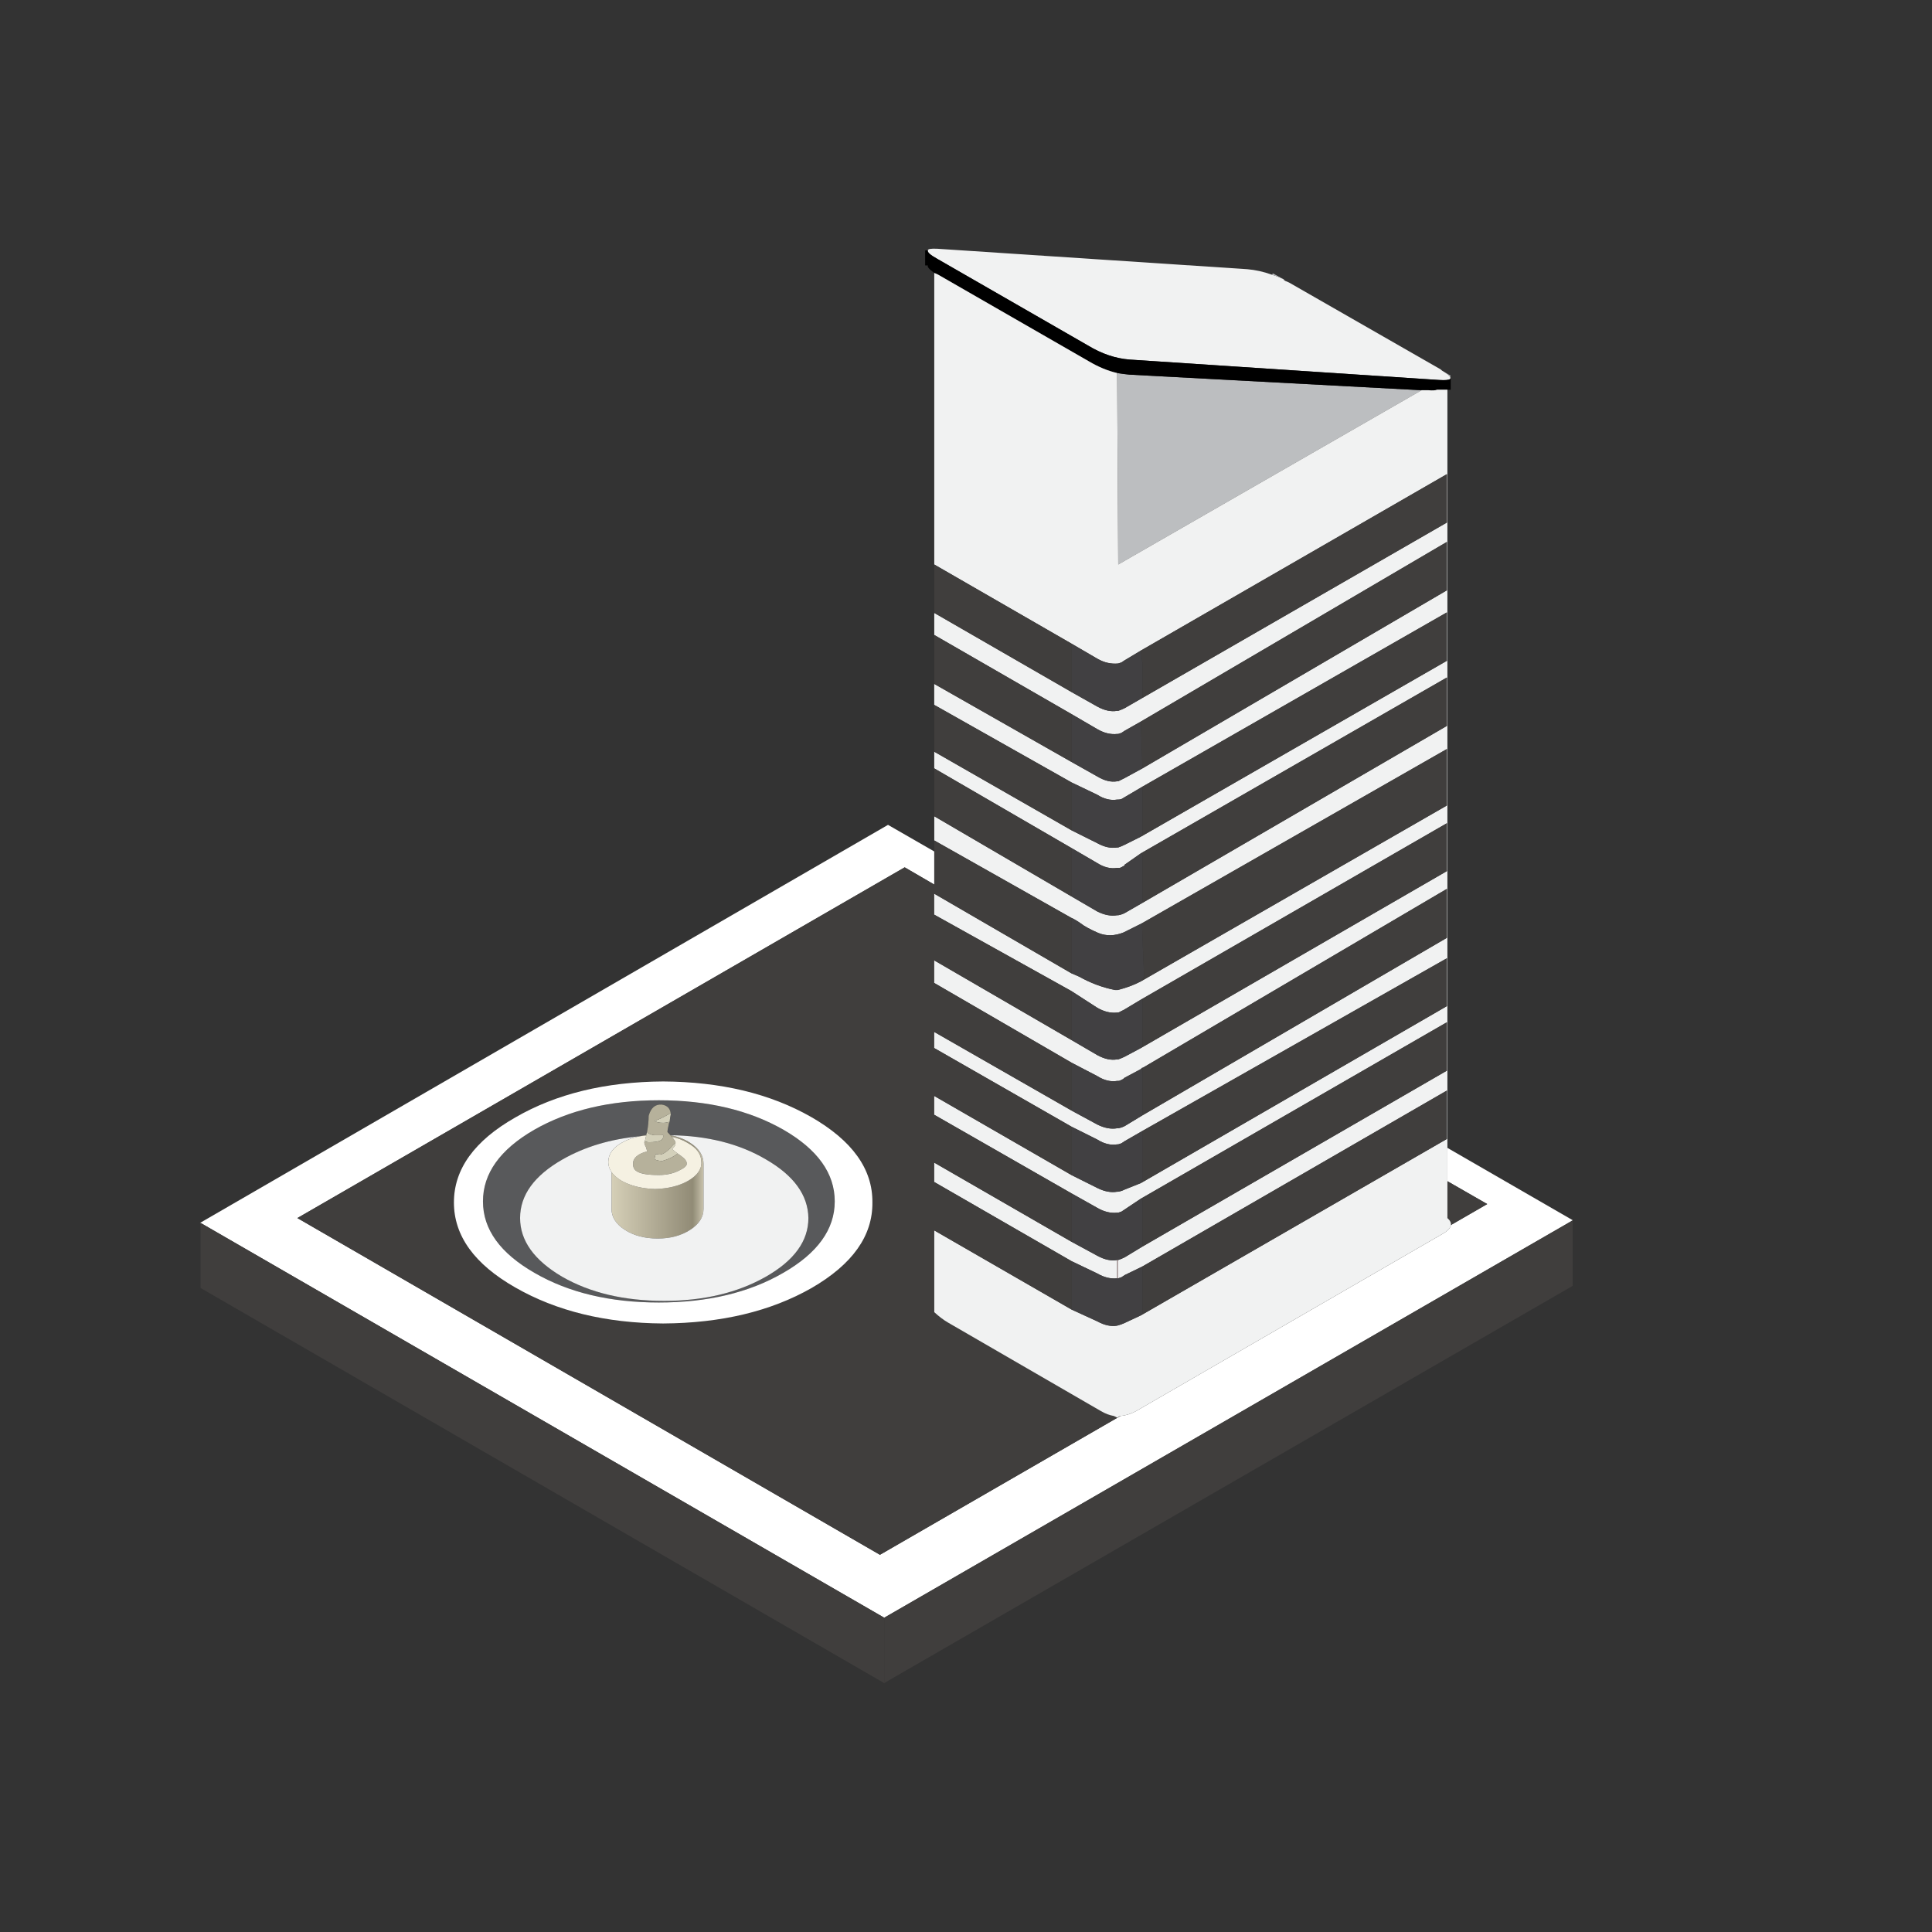 <?xml version="1.0" encoding="iso-8859-1"?>
<!-- Generator: Adobe Illustrator 18.0.0, SVG Export Plug-In . SVG Version: 6.00 Build 0)  -->
<!DOCTYPE svg PUBLIC "-//W3C//DTD SVG 1.1//EN" "http://www.w3.org/Graphics/SVG/1.1/DTD/svg11.dtd">
<svg version="1.1" id="Layer_1" xmlns="http://www.w3.org/2000/svg" xmlns:xlink="http://www.w3.org/1999/xlink" x="0px" y="0px"
	 viewBox="0 0 112 112" style="enable-background:new 0 0 112 112;" xml:space="preserve">
<rect x="0" y="0" width="112" height="112" fill="#333333" stroke="none"/>
<g id="hotel">
	<g>
		<g style="display:none;">
			<path style="display:inline;fill:#403E3D;" d="M99.282,84.513l-6.002,1.062v-2.89l-3.174,0.535v2.917l-6.778,1.201V47.017
				l15.953-0.308V84.513z M86.575,49.348l-1.788,0.067v2.328l1.788-0.075V49.348z M86.575,54.437l-1.788,0.101v2.355l1.788-0.112
				V54.437z M86.575,59.527l-1.788,0.136v2.379l1.788-0.15V59.527z M86.575,64.618l-1.788,0.166v2.408l1.788-0.19V64.618z
				 M86.575,69.708l-1.788,0.2v2.432l1.788-0.225V69.708z M86.575,74.797l-1.788,0.238v2.456l1.788-0.265V74.797z M86.575,79.886
				l-1.788,0.273v2.483l1.788-0.303V79.886z M88.978,49.259l-0.824,0.03l-0.762,0.03v2.314l1.586-0.067
				C88.978,51.566,88.978,49.259,88.978,49.259z M88.978,54.304l-1.586,0.089v2.336l1.586-0.101V54.304z M88.978,59.348l-1.586,0.12
				v2.355l1.586-0.134V59.348z M88.978,64.391l-1.586,0.15v2.376l1.586-0.166V64.391z M88.978,69.435l-1.586,0.182v2.398l1.586-0.2
				V69.435z M88.978,74.481l-1.586,0.209v2.419l1.586-0.236V74.481z M88.978,79.525l-1.586,0.241v2.438l0.238-0.04l1.349-0.227
				L88.978,79.525L88.978,79.525z M91.424,49.168l-0.795,0.03l-0.835,0.032v2.301l1.63-0.069V49.168z M91.424,54.167l-1.63,0.091
				v2.317l1.63-0.104V54.167z M91.424,59.165l-1.63,0.121v2.333l1.63-0.136V59.165z M91.424,64.164l-1.63,0.152v2.35l1.63-0.174
				V64.164z M91.424,69.159l-1.63,0.185v2.366l1.63-0.206V69.159z M91.424,74.158l-1.63,0.216v2.379l1.63-0.238V74.158z
				 M91.424,79.153l-1.63,0.249V81.8l0.637-0.107l0.993-0.168C91.424,81.524,91.424,79.153,91.424,79.153z M93.73,49.085
				l-0.99,0.035l-0.5,0.019v2.288l1.49-0.064V49.085z M93.73,54.038l-1.49,0.083v2.299l1.49-0.094V54.038z M93.73,58.991
				l-1.49,0.112v2.309l1.49-0.126V58.991z M93.73,63.944l-1.49,0.139v2.323l1.49-0.155V63.944z M93.73,68.9l-1.49,0.169v2.333
				l1.49-0.19V68.9z M93.73,73.853l-1.49,0.198v2.344l1.49-0.222V73.853z M93.73,78.805l-1.49,0.227v2.355l1.49-0.252V78.805z
				 M95.964,49l-0.872,0.035l-0.549,0.019v2.274l1.421-0.059V49z M95.964,53.913l-1.421,0.08v2.282l1.421-0.091V53.913z
				 M95.964,58.823l-1.421,0.107v2.29l1.421-0.12V58.823z M95.964,63.736l-1.421,0.131v2.298l1.421-0.152V63.736z M95.964,68.646
				l-1.421,0.161v2.304l1.421-0.179V68.646z M95.964,73.555l-1.421,0.188v2.312l1.421-0.209V73.555z M95.964,78.468l-1.421,0.214V81
				l1.421-0.238V78.468z M98.097,48.922l-1.319,0.051v2.261l1.319-0.056V48.922z M98.097,53.795l-1.319,0.073v2.263l1.319-0.08
				V53.795z M98.097,58.662l-1.319,0.099v2.269l1.319-0.11V58.662z M98.097,63.532l-1.319,0.126v2.272l1.319-0.139V63.532z
				 M98.097,68.405l-1.319,0.15v2.272l1.319-0.166V68.405z M98.097,73.275l-1.319,0.174v2.277l1.319-0.195V73.275z M98.097,78.145
				l-1.319,0.2v2.277l1.319-0.222V78.145z"/>
			<polygon style="display:inline;fill:#403E3D;" points="60.007,30.698 74.909,31.321 74.909,32.894 60.007,32.338 			"/>
			<polygon style="display:inline;fill:#403E3D;" points="49.441,30.583 58.511,28.501 58.511,29.314 49.441,31.265 			"/>
			<polygon style="display:inline;fill:#403E3D;" points="47.945,32.905 58.511,30.845 58.511,32.432 47.945,34.305 			"/>
			<polygon style="display:inline;fill:#403E3D;" points="60.007,28.333 72.474,28.961 72.474,29.724 60.007,29.202 			"/>
			<polygon style="display:inline;fill:#403E3D;" points="76.784,35.854 61.945,35.322 61.945,38.158 60.007,38.128 60.007,33.834 
				78.312,34.519 78.312,38.412 76.784,38.388 			"/>
			<path style="display:inline;fill:#403E3D;" d="M81.833,39.962V89.5l-6.106,1.081v-3.307l-1.886,0.33v2.976l-0.49,0.085v-2.976
				l-2.093,0.364v2.973l-0.487,0.085v-2.975l-2.028,0.351v3.332l-8.739,1.549l0.003-53.745L81.833,39.962z M62.017,87.793
				l18.308-2.847v-2.488l-18.308,2.775V87.793z M62.017,83.022l18.308-2.539v-2.51L62.017,80.44V83.022z M62.017,78.227
				l18.308-2.229v-2.499l-18.308,2.157V78.227z M62.017,73.446l18.308-1.924v-2.497l-18.308,1.851V73.446z M62.017,68.664
				l18.308-1.616v-2.499l-18.308,1.544V68.664z M62.017,63.88l18.308-1.306v-2.499l-18.308,1.233V63.88z M62.017,59.098L80.325,58.1
				v-2.499l-18.308,0.926V59.098z M62.017,54.317l18.308-0.69v-2.499l-18.308,0.618V54.317z M62.017,49.535l18.308-0.385v-2.497
				l-18.308,0.308V49.535z M62.017,44.751l18.308-0.075v-2.382l-18.308,0.003V44.751z"/>
			<path style="display:inline;fill:#403E3D;" d="M60.673,18.365c0.415,0,0.75,0.335,0.75,0.746v8.076l-1.496-0.078v-7.998
				C59.927,18.699,60.262,18.365,60.673,18.365z"/>
			<path style="display:inline;fill:#403E3D;" d="M34.836,54.657v40.396l-8.846-6.682V53.88L34.836,54.657z M32.155,88.5
				l1.664,1.089v-2.582l-1.664-1.022V88.5z M32.155,84.296l1.664,0.974v-2.579l-1.664-0.907V84.296z M32.155,80.095l1.664,0.856
				v-2.582l-1.664-0.787V80.095z M32.155,75.894l1.664,0.739v-2.579l-1.664-0.672V75.894z M32.155,71.691l1.664,0.626v-2.585
				l-1.664-0.554V71.691z M32.155,67.487l1.664,0.511v-2.582l-1.664-0.441V67.487z M32.155,63.286l1.664,0.393v-2.582l-1.664-0.324
				V63.286z M32.155,59.085l1.664,0.276v-2.582l-1.664-0.206V59.085z M30.204,87.218l1.453,0.953v-2.491l-1.453-0.891V87.218z
				 M30.204,83.153l1.453,0.851v-2.491l-1.453-0.792V83.153z M30.204,79.086l1.453,0.752v-2.491l-1.453-0.69V79.086z M30.204,75.022
				l1.453,0.647v-2.491l-1.453-0.586V75.022z M30.204,70.957l1.453,0.546v-2.491l-1.453-0.487V70.957z M30.204,66.893l1.453,0.444
				v-2.491l-1.453-0.385V66.893z M30.204,62.828l1.453,0.342v-2.494l-1.453-0.281V62.828z M30.204,58.761l1.453,0.241v-2.491
				l-1.453-0.179V58.761z M28.366,86.011l1.34,0.88v-2.411l-1.34-0.824V86.011z M28.366,82.075l1.34,0.787v-2.411l-1.34-0.73V82.075
				z M28.366,78.139l1.34,0.69v-2.408l-1.34-0.637V78.139z M28.366,74.2l1.34,0.599v-2.411l-1.34-0.543V74.2z M28.366,70.264
				l1.34,0.505v-2.411l-1.34-0.447V70.264z M28.366,66.328l1.34,0.412v-2.411l-1.34-0.356V66.328z M28.366,62.392l1.34,0.316V60.3
				l-1.34-0.259V62.392z M28.366,58.456l1.34,0.222V56.27l-1.34-0.169V58.456z M26.787,84.973l1.081,0.712v-2.336l-1.081-0.661
				V84.973z M26.787,81.149l1.081,0.634V79.45l-1.081-0.589V81.149z M26.787,77.323l1.081,0.559v-2.333l-1.081-0.514V77.323z
				 M26.787,73.499l1.081,0.479v-2.333l-1.081-0.436V73.499z M26.787,69.67l1.081,0.41v-2.336l-1.081-0.361V69.67z M26.787,65.846
				l1.081,0.329v-2.331l-1.081-0.286V65.846z M26.787,62.02l1.081,0.257v-2.336l-1.081-0.209V62.02z M26.787,58.197l1.081,0.177
				V56.04l-1.081-0.134V58.197z"/>
			<path style="display:inline;fill:#403E3D;" d="M54.674,92.415l-7.251,1.285v-3.144l-2.847,0.509v3.139l-8.244,1.461V54.686
				l18.342-0.822V92.415z M41.205,56.672L37.64,56.88v2.671l3.564-0.214V56.672z M41.205,61.028l-3.564,0.259v2.671l3.564-0.268
				V61.028z M41.205,65.384l-3.564,0.31v2.673l3.564-0.321V65.384z M41.205,69.737l-3.564,0.367v2.673l3.564-0.374V69.737z
				 M41.205,74.094l-3.564,0.42v2.671l3.564-0.428V74.094z M41.205,78.447L37.64,78.92v2.673l3.564-0.482V78.447z M41.205,82.803
				l-3.564,0.527v2.671l3.564-0.532V82.803z M41.205,87.159l-3.564,0.578v2.673l3.564-0.589V87.159z M45.582,56.42l-3.567,0.206
				v2.662l3.567-0.214V56.42z M45.582,60.709l-3.567,0.259v2.662l3.567-0.268V60.709z M45.582,64.999l-3.567,0.313v2.662
				l3.567-0.321V64.999z M45.582,69.29l-3.567,0.364v2.662l3.567-0.374V69.29z M45.582,73.58l-3.567,0.417v2.662l3.567-0.428V73.58z
				 M45.582,77.869l-3.567,0.471v2.662l3.567-0.482V77.869z M45.582,82.158l-3.567,0.527v2.66l3.567-0.535V82.158z M45.582,86.448
				l-3.567,0.581v2.66l3.567-0.586V86.448z M49.641,56.187l-3.251,0.188v2.651l3.251-0.198V56.187z M49.641,60.415l-3.251,0.236
				v2.651l3.251-0.243V60.415z M49.641,64.643l-3.251,0.286v2.651l3.251-0.294V64.643z M49.641,68.873l-3.251,0.335v2.652
				l3.251-0.342V68.873z M49.641,73.103l-3.251,0.38v2.652l3.251-0.391V73.103z M49.641,77.331l-3.251,0.431v2.651l3.251-0.439
				V77.331z M49.641,81.562l-3.251,0.479v2.649l3.251-0.484V81.562z M49.641,85.789l-3.251,0.527v2.652l3.251-0.535V85.789z
				 M53.516,55.963l-3.066,0.177v2.641l3.066-0.182V55.963z M53.516,60.134l-3.066,0.222v2.641l3.066-0.23V60.134z M53.516,64.305
				l-3.066,0.267v2.641l3.066-0.276V64.305z M53.516,68.477l-3.066,0.313v2.641l3.066-0.321V68.477z M53.516,72.648l-3.066,0.358
				v2.641l3.066-0.367V72.648z M53.516,76.818l-3.066,0.407v2.641l3.066-0.412V76.818z M53.516,80.989l-3.066,0.452v2.641
				l3.066-0.461V80.989z M53.516,85.16l-3.066,0.498v2.641l3.066-0.505V85.16z"/>
			<path style="display:inline;fill:#403E3D;" d="M43.969,41.235l14.543-1.539V93.04l-2.341-1.185V51.823L43.97,51.579
				L43.969,41.235L43.969,41.235z M45.304,49.637l10.866-0.024v-2.398l-10.866,0.3C45.304,47.515,45.304,49.637,45.304,49.637z
				 M45.304,45.541l10.866-0.535v-2.478l-10.866,0.808C45.304,43.336,45.304,45.541,45.304,45.541z"/>
			<polygon style="display:inline;fill:#403E3D;" points="58.511,38.193 56.569,38.399 56.569,35.624 47.102,37.151 47.102,39.399 
				45.823,39.533 45.823,36.199 58.511,33.951 58.511,38.104 58.511,38.104 			"/>
		</g>
		<g>
			<polygon style="display:none;fill:#D4D8DB;" points="51.822,97.242 91.174,74.541 91.174,70.768 89.973,71.438 91.174,70.737 
				83.908,66.543 83.908,64.641 100.404,74.167 60.49,97.242 			"/>
			<path style="fill:#FFFFFF;" d="M51.26,93.781L11.627,70.893v0.015l-0.031-0.015l39.883-23.075l2.682,1.543v1.918l-1.715-0.998
				L17.24,70.612l33.771,19.52l13.938-8.045c0.301-0.026,0.602-0.119,0.904-0.281l17.743-10.259c0.318-0.177,0.489-0.353,0.514-0.53
				l2.105-1.216l-2.308-1.325v-1.933l7.266,4.194l-1.201,0.701L51.26,93.781z"/>
			<path style="fill:#403E3D;" d="M51.26,93.781l38.712-22.342l1.201-0.671v3.773L51.821,97.242L51.26,97.57
				C51.26,97.57,51.26,93.781,51.26,93.781z M51.229,97.554l0.016,0.015l-0.016,0.015V97.554z"/>
			<polygon style="fill:#403E3D;" points="51.245,97.569 51.229,97.554 11.627,74.666 11.627,70.908 11.627,70.893 51.26,93.781 
				51.26,97.569 51.26,97.585 			"/>
			<path style="fill:#403E3D;" d="M54.16,67.4v1.123v2.806v4.74c0.27,0.249,0.531,0.447,0.78,0.593l8.887,5.145
				c0.25,0.145,0.499,0.239,0.748,0.281l0.187,0.094l0.156-0.094h0.031l-13.938,8.045L17.24,70.612l35.205-20.331l1.715,0.998v0.53
				v1.216v2.651v1.31v2.838v0.935v2.775v1.091V67.4z M83.908,68.476l2.308,1.325l-2.105,1.216c0.017-0.136-0.05-0.27-0.203-0.405
				V68.476z M47.019,64.75c-2.369-1.351-5.228-2.037-8.575-2.058c-3.346,0.021-6.205,0.717-8.575,2.089
				c-2.369,1.351-3.555,2.994-3.555,4.926c0,1.933,1.184,3.576,3.555,4.927c2.391,1.372,5.25,2.068,8.575,2.089
				c3.368-0.021,6.237-0.707,8.607-2.058c2.369-1.372,3.544-3.025,3.523-4.958C50.595,67.775,49.411,66.122,47.019,64.75z"/>
			<path style="fill:#58595B;" d="M38.881,64.532c-0.041-0.291-0.218-0.457-0.53-0.499c-0.374-0.021-0.624,0.197-0.748,0.655
				c0,0.291-0.031,0.603-0.094,0.935c-0.014,0.056-0.03,0.113-0.046,0.171c-0.127,0.02-0.252,0.046-0.374,0.078
				c-1.69,0.157-3.181,0.604-4.474,1.34c-1.642,0.935-2.463,2.069-2.463,3.399c0,1.31,0.811,2.443,2.432,3.399
				c1.621,0.935,3.596,1.403,5.925,1.403c2.287,0,4.251-0.468,5.894-1.403c1.642-0.935,2.463-2.069,2.463-3.399
				c-0.021-1.33-0.841-2.463-2.463-3.399c-1.536-0.906-3.381-1.373-5.535-1.403c-0.051-0.057-0.108-0.119-0.171-0.187
				c0-0.083,0.031-0.259,0.094-0.53c0.021-0.021,0.031-0.041,0.031-0.062c0.021-0.207,0.041-0.343,0.062-0.405v-0.092H38.881z
				 M45.398,73.793c-1.975,1.143-4.376,1.715-7.203,1.715c-2.827,0-5.228-0.572-7.203-1.715c-1.996-1.143-2.994-2.526-2.994-4.147
				c0-1.622,0.988-3.004,2.962-4.147c1.996-1.143,4.407-1.715,7.235-1.715s5.238,0.572,7.234,1.715
				c1.975,1.143,2.962,2.526,2.962,4.147C48.391,71.267,47.394,72.649,45.398,73.793z"/>
			<path style="fill:#D3D0BA;" d="M38.819,65.031c-0.146,0.042-0.27,0.062-0.374,0.062c-0.249,0-0.416-0.041-0.499-0.125
				c0.146-0.021,0.457-0.166,0.935-0.437v0.094C38.86,64.688,38.84,64.823,38.819,65.031z M37.385,66.153
				c0.025-0.114,0.051-0.223,0.078-0.328v-0.031c0.017-0.058,0.032-0.116,0.046-0.172c0.021,0.021,0.042,0.042,0.063,0.062
				c0.048,0.032,0.1,0.058,0.156,0.078c0.068,0.023,0.141,0.039,0.218,0.047c0.129-0.003,0.254-0.003,0.374,0
				c0.022,0.003,0.042,0.003,0.062,0l0.031-0.031c0.014-0.014,0.024,0.001,0.031,0.047c0,0.018,0,0.044,0,0.078
				c0,0.207-0.27,0.312-0.811,0.312C37.53,66.216,37.446,66.194,37.385,66.153z M39.161,66.247c0,0.083-0.021,0.156-0.062,0.218
				c-0.063,0.062-0.104,0.114-0.125,0.156c0.062,0.062,0.166,0.146,0.312,0.249c-0.229,0.187-0.531,0.333-0.904,0.437
				c-0.291-0.021-0.437-0.073-0.437-0.156l0.063-0.25l0.218,0.031c0.187,0,0.405-0.136,0.655-0.405
				C38.964,66.423,39.057,66.33,39.161,66.247z"/>
			<path style="fill:#B6B19B;" d="M38.881,64.532c-0.478,0.27-0.79,0.416-0.935,0.437c0.083,0.083,0.25,0.125,0.499,0.125
				c0.104,0,0.229-0.021,0.374-0.062c0,0.021-0.01,0.042-0.031,0.062c-0.063,0.27-0.094,0.447-0.094,0.53
				c0.064,0.068,0.121,0.13,0.171,0.187c0.027,0.03,0.053,0.062,0.078,0.094c0.146,0.165,0.218,0.269,0.218,0.312v0.031
				c-0.104,0.083-0.197,0.177-0.281,0.281c-0.249,0.27-0.468,0.405-0.655,0.405L38.008,66.9l-0.063,0.25
				c0,0.083,0.146,0.135,0.437,0.156c0.374-0.104,0.676-0.25,0.904-0.437c0.062,0.042,0.136,0.094,0.218,0.156
				c0.208,0.146,0.312,0.291,0.312,0.437c0,0.125-0.156,0.259-0.468,0.405c-0.333,0.166-0.717,0.249-1.154,0.249
				c-0.644,0-1.071-0.073-1.278-0.218c-0.146-0.083-0.218-0.229-0.218-0.436c0-0.333,0.27-0.572,0.811-0.717
				c0-0.041-0.021-0.125-0.062-0.249c-0.062-0.104-0.094-0.197-0.094-0.281c0-0.021,0.01-0.042,0.031-0.062
				c0.062,0.041,0.146,0.062,0.249,0.062c0.541,0,0.811-0.104,0.811-0.312c0-0.034,0-0.06,0-0.078
				c-0.006-0.046-0.017-0.061-0.031-0.047l-0.031,0.031c-0.019,0.003-0.04,0.003-0.062,0c-0.121-0.003-0.245-0.003-0.374,0
				c-0.077-0.008-0.15-0.024-0.218-0.047c-0.055-0.02-0.108-0.046-0.156-0.078c-0.021-0.021-0.041-0.042-0.063-0.062
				c0.063-0.333,0.094-0.644,0.094-0.935c0.125-0.457,0.374-0.676,0.748-0.655C38.663,64.074,38.84,64.241,38.881,64.532z"/>
			
				<linearGradient id="SVGID_1_" gradientUnits="userSpaceOnUse" x1="37.164" y1="-23.939" x2="45.467" y2="-23.939" gradientTransform="matrix(0.642 0 0 -0.642 11.596 53.42)">
				<stop  offset="0" style="stop-color:#D5CFB7"/>
				<stop  offset="0.882" style="stop-color:#918B76"/>
				<stop  offset="1" style="stop-color:#C8C3AC"/>
			</linearGradient>
			<path style="fill:url(#SVGID_1_);" d="M37.462,65.826c-0.13,0.009-0.255,0.024-0.374,0.047c0.123-0.032,0.248-0.058,0.374-0.078
				V65.826z M35.451,67.946c0.13,0.184,0.328,0.355,0.593,0.514c0.54,0.291,1.185,0.447,1.933,0.468
				c0.748-0.021,1.382-0.177,1.903-0.468c0.54-0.312,0.8-0.676,0.78-1.091c0-0.457-0.27-0.831-0.811-1.123
				c-0.271-0.163-0.572-0.277-0.904-0.343c-0.025-0.032-0.051-0.064-0.078-0.094c0.424,0.077,0.804,0.222,1.138,0.437
				c0.52,0.333,0.78,0.738,0.78,1.217v2.619c0,0.478-0.259,0.884-0.78,1.217c-0.52,0.333-1.143,0.499-1.871,0.499
				c-0.748,0-1.382-0.166-1.902-0.499c-0.52-0.333-0.78-0.738-0.78-1.217L35.451,67.946L35.451,67.946z"/>
			<path style="fill:#F5F1E2;" d="M38.944,65.904c0.331,0.066,0.633,0.18,0.904,0.343c0.541,0.291,0.811,0.665,0.811,1.123
				c0.021,0.416-0.24,0.78-0.78,1.091c-0.52,0.291-1.154,0.447-1.903,0.468c-0.748-0.021-1.393-0.177-1.933-0.468
				c-0.265-0.159-0.463-0.33-0.593-0.514c-0.125-0.181-0.187-0.373-0.187-0.577c0-0.457,0.26-0.831,0.78-1.123
				c0.316-0.182,0.664-0.307,1.044-0.374c0.119-0.022,0.244-0.038,0.374-0.047c-0.027,0.105-0.053,0.213-0.078,0.328
				c-0.021,0.021-0.031,0.041-0.031,0.062c0,0.083,0.031,0.177,0.094,0.281c0.041,0.125,0.062,0.208,0.062,0.249
				c-0.54,0.146-0.811,0.385-0.811,0.717c0,0.207,0.073,0.353,0.218,0.436c0.207,0.146,0.634,0.218,1.278,0.218
				c0.437,0,0.821-0.083,1.154-0.249c0.312-0.146,0.468-0.281,0.468-0.405c0-0.146-0.103-0.291-0.312-0.437
				c-0.083-0.062-0.156-0.114-0.218-0.156c-0.146-0.104-0.25-0.187-0.312-0.249c0.021-0.042,0.062-0.094,0.125-0.156
				c0.041-0.062,0.062-0.136,0.062-0.218v-0.031C39.161,66.173,39.089,66.069,38.944,65.904z"/>
			<path style="fill:#F1F2F2;" d="M35.451,67.946v2.136c0,0.478,0.26,0.884,0.78,1.217c0.52,0.333,1.154,0.499,1.902,0.499
				c0.728,0,1.351-0.166,1.871-0.499c0.52-0.333,0.78-0.738,0.78-1.217v-2.619c0-0.479-0.259-0.884-0.78-1.217
				c-0.335-0.215-0.714-0.36-1.138-0.437c2.154,0.03,3.999,0.498,5.535,1.403c1.621,0.935,2.442,2.069,2.463,3.399
				c0,1.33-0.821,2.463-2.463,3.399c-1.642,0.935-3.607,1.403-5.894,1.403c-2.328,0-4.303-0.468-5.925-1.403
				c-1.622-0.956-2.432-2.089-2.432-3.399c0-1.33,0.821-2.463,2.463-3.399c1.293-0.736,2.784-1.183,4.474-1.34
				c-0.38,0.067-0.728,0.192-1.044,0.374c-0.52,0.291-0.78,0.665-0.78,1.123C35.264,67.573,35.326,67.765,35.451,67.946z"/>
			<path style="fill:#FFFFFF;" d="M45.398,73.793c1.996-1.143,2.993-2.526,2.993-4.147c0-1.622-0.987-3.004-2.962-4.147
				c-1.996-1.143-4.407-1.715-7.234-1.715c-2.827,0-5.239,0.572-7.235,1.715c-1.974,1.143-2.962,2.526-2.962,4.147
				s0.998,3.004,2.994,4.147c1.974,1.143,4.376,1.715,7.203,1.715C41.022,75.508,43.423,74.936,45.398,73.793z M47.019,64.75
				c2.391,1.372,3.576,3.025,3.555,4.958c0.021,1.933-1.154,3.586-3.523,4.958c-2.37,1.351-5.239,2.037-8.607,2.058
				c-3.326-0.021-6.184-0.717-8.575-2.089c-2.369-1.351-3.555-2.994-3.555-4.927s1.184-3.575,3.555-4.926
				c2.37-1.372,5.228-2.068,8.575-2.089C41.792,62.713,44.65,63.399,47.019,64.75z"/>
			<path style="fill:#F1F2F2;" d="M73.712,15.918c0.229,0.062,0.468,0.156,0.717,0.281v0.031l0.094,0.062
				c0.062,0.021,0.136,0.052,0.218,0.094l8.762,5.02c0.063,0.062,0.136,0.114,0.218,0.156c0.166,0.104,0.281,0.197,0.343,0.281
				c0.021,0.042,0.021,0.083,0,0.125c-0.062,0.062-0.27,0.083-0.624,0.062L65.48,20.845c-0.811-0.062-1.612-0.333-2.402-0.811
				l-8.731-5.02c-0.416-0.229-0.602-0.395-0.561-0.499c0-0.083,0.187-0.114,0.561-0.094l17.961,1.185
				C72.787,15.648,73.255,15.752,73.712,15.918z"/>
			<path style="fill:#BCBEC0;" d="M84.064,21.843c-0.062-0.083-0.177-0.177-0.343-0.281l0.374,0.218L84.064,21.843z M74.429,16.199
				c-0.249-0.125-0.488-0.218-0.717-0.281l0.093-0.062L74.429,16.199z M82.412,22.623L64.825,32.726l-0.063-11.101
				c0.25,0.041,0.488,0.073,0.717,0.094L82.412,22.623z"/>
			<path d="M82.412,22.623L65.48,21.718c-0.229-0.021-0.468-0.052-0.717-0.094c-0.54-0.125-1.091-0.353-1.652-0.686l-8.731-5.02
				c-0.083-0.041-0.156-0.073-0.218-0.094c-0.291-0.207-0.416-0.353-0.374-0.436h-0.156v-0.874h0.156
				c-0.041,0.104,0.146,0.27,0.561,0.499l8.731,5.02c0.79,0.478,1.591,0.748,2.402,0.811l17.961,1.185
				c0.353,0.021,0.561,0,0.624-0.062h0.031v0.624h-0.187h-0.593c-0.103,0.042-0.27,0.052-0.499,0.031H82.412z"/>
			<path style="fill:#F1F2F2;" d="M54.16,32.725V15.824c0.063,0.021,0.136,0.052,0.218,0.094l8.731,5.02
				c0.561,0.333,1.112,0.561,1.652,0.686l0.063,11.101l17.586-10.103h0.406c0.229,0.021,0.395,0.011,0.499-0.031h0.593V64.64v1.902
				v1.933v2.136c0.153,0.135,0.22,0.27,0.203,0.405c-0.025,0.177-0.197,0.353-0.514,0.53L65.854,81.806
				c-0.303,0.161-0.604,0.255-0.904,0.281h-0.031l-0.156,0.094l-0.187-0.094c-0.25-0.041-0.499-0.136-0.748-0.281l-8.887-5.145
				c-0.249-0.146-0.509-0.343-0.78-0.593v-4.74l7.952,4.584l1.497,0.686c0.416,0.229,0.8,0.312,1.154,0.249
				c0.166-0.042,0.312-0.094,0.437-0.156l0.935-0.437l17.743-10.228v-2.806L66.228,73.418l-1.029,0.499
				c-0.062,0.042-0.125,0.083-0.187,0.125c-0.063,0.021-0.125,0.042-0.187,0.062v-1.06c0.124-0.041,0.249-0.094,0.374-0.156
				l1.029-0.624l17.649-10.197v-2.806L66.134,69.49l-0.935,0.624c-0.062,0.041-0.125,0.083-0.187,0.125
				c-0.063,0.021-0.125,0.042-0.187,0.062h-0.063c-0.374,0.042-0.759-0.052-1.154-0.281l-1.497-0.841l-7.952-4.553v-1.091
				l7.952,4.584l1.497,0.748c0.416,0.207,0.8,0.281,1.154,0.218h0.063c0.124-0.021,0.249-0.062,0.374-0.125l0.935-0.374
				l17.743-10.259v-2.775L66.228,65.561l-1.029,0.593c-0.062,0.041-0.125,0.083-0.187,0.125c-0.063,0.021-0.125,0.042-0.187,0.062
				h-0.063c-0.374,0.062-0.759-0.031-1.154-0.281l-1.497-0.748l-7.952-4.553v-0.935l7.952,4.553l1.497,0.811
				c0.416,0.208,0.8,0.281,1.154,0.218h0.063c0.124-0.021,0.249-0.062,0.374-0.125l1.029-0.624l17.649-10.29v-2.838L66.228,61.912
				v-0.031l-0.094,0.094l-0.935,0.499c-0.062,0.062-0.125,0.104-0.187,0.125c-0.063,0.042-0.125,0.062-0.187,0.062h-0.063
				c-0.374,0.062-0.759-0.031-1.154-0.281l-1.497-0.78l-7.952-4.615v-1.31l7.952,4.615l1.497,0.873
				c0.416,0.229,0.8,0.312,1.154,0.249h0.063c0.124-0.042,0.249-0.094,0.374-0.156l0.935-0.499l17.743-10.259v-2.775L66.134,57.952
				l-0.935,0.561c-0.062,0.041-0.125,0.073-0.187,0.094c-0.063,0.042-0.125,0.073-0.187,0.094h-0.063
				c-0.374,0.042-0.759-0.052-1.154-0.281l-1.497-0.967l-7.952-4.428V51.81l7.952,4.615c0.146,0.062,0.291,0.125,0.437,0.187
				c0.665,0.374,1.362,0.635,2.089,0.78c0.029,0,0.06,0,0.094,0c0.022,0,0.042,0,0.062,0c0.5-0.125,0.946-0.291,1.341-0.499
				l17.743-10.197v-3.274L66.197,53.525c-0.175,0.088-0.456,0.228-0.841,0.421c-0.068,0.034-0.141,0.071-0.218,0.109
				c-0.52,0.207-1.008,0.218-1.466,0.031c-0.478-0.208-0.821-0.395-1.028-0.561c-0.208-0.146-0.385-0.249-0.531-0.312l-7.952-4.49
				v-1.403l7.952,4.646l1.497,0.873c0.416,0.208,0.8,0.281,1.154,0.218h0.063c0.124-0.021,0.249-0.062,0.374-0.125l1.029-0.592
				l17.649-10.259v-2.806L66.134,49.471l-0.935,0.655c0,0.042-0.031,0.073-0.094,0.094c-0.062,0.042-0.124,0.073-0.187,0.094
				c-0.062,0-0.114,0-0.156,0c-0.374,0.062-0.759-0.031-1.154-0.281l-1.497-0.873l-7.952-4.615v-0.967l7.952,4.553l1.497,0.748
				c0.416,0.229,0.8,0.312,1.154,0.249h0.063c0.124-0.041,0.249-0.094,0.374-0.156l0.935-0.468l17.743-10.197v-2.806L66.228,45.604
				l-1.217,0.717c-0.063,0.021-0.125,0.031-0.187,0.031h-0.063c-0.374,0.062-0.759-0.031-1.154-0.281l-1.497-0.717l-7.952-4.49
				v-1.216l7.952,4.521l1.497,0.842c0.416,0.249,0.8,0.343,1.154,0.281h0.063c0.124-0.062,0.249-0.125,0.374-0.187l1.029-0.561
				l17.649-10.322v-2.806L66.134,41.831l-0.935,0.53c-0.062,0.041-0.125,0.083-0.187,0.125c-0.063,0.021-0.125,0.042-0.187,0.062
				h-0.063c-0.374,0.042-0.759-0.052-1.154-0.281l-1.497-0.873L54.16,36.81v-1.278l7.952,4.584l1.497,0.842
				c0.416,0.229,0.8,0.312,1.154,0.249h0.063c0.124-0.042,0.249-0.094,0.374-0.156l1.029-0.593l17.649-10.165v-2.806L66.134,37.715
				l-0.935,0.561c-0.062,0.042-0.125,0.083-0.187,0.125c-0.063,0.021-0.125,0.041-0.187,0.062c-0.416,0.041-0.822-0.052-1.217-0.281
				l-1.497-0.873L54.16,32.725z M62.112,73.107l-7.952-4.584V67.4l7.952,4.584l1.497,0.811c0.416,0.229,0.8,0.312,1.154,0.249v1.06
				c-0.374,0.041-0.759-0.052-1.154-0.281L62.112,73.107z"/>
			<path style="fill:#414042;" d="M66.228,40.459l-1.029,0.593c-0.125,0.062-0.25,0.114-0.374,0.156h-0.063
				c-0.353,0.062-0.738-0.021-1.154-0.249l-1.497-0.842V37.31l1.497,0.873c0.394,0.229,0.8,0.322,1.217,0.281
				c0.062-0.021,0.124-0.042,0.187-0.062c0.062-0.042,0.125-0.083,0.187-0.125l0.935-0.561l0.094,0.748
				C66.228,38.464,66.228,40.459,66.228,40.459z M62.112,41.394l1.497,0.873c0.394,0.229,0.78,0.322,1.154,0.281h0.063
				c0.062-0.021,0.124-0.042,0.187-0.062c0.062-0.041,0.125-0.083,0.187-0.125l0.935-0.53l0.094,2.713l-1.029,0.561
				c-0.125,0.062-0.25,0.125-0.374,0.187h-0.063c-0.353,0.062-0.738-0.031-1.154-0.281l-1.497-0.842
				C62.112,44.169,62.112,41.394,62.112,41.394z M66.228,45.604v2.775l-0.094,0.125l-0.935,0.468
				c-0.125,0.062-0.25,0.114-0.374,0.156h-0.063c-0.353,0.062-0.738-0.021-1.154-0.249l-1.497-0.748v-2.775l1.497,0.717
				c0.394,0.249,0.78,0.343,1.154,0.281h0.063c0.062,0,0.124-0.01,0.187-0.031L66.228,45.604z M66.197,53.524l0.125,3.087
				l-0.187,0.281c-0.395,0.208-0.841,0.374-1.341,0.499c-0.019,0-0.04,0-0.062,0c-0.034,0-0.065,0-0.094,0
				c-0.727-0.145-1.424-0.405-2.089-0.78c-0.146-0.062-0.291-0.125-0.437-0.187v-3.212c0.146,0.062,0.322,0.166,0.531,0.312
				c0.207,0.166,0.55,0.353,1.028,0.561c0.457,0.187,0.946,0.177,1.466-0.031c0.076-0.039,0.15-0.075,0.218-0.109
				C65.741,53.752,66.021,53.612,66.197,53.524z M62.112,49.159l1.497,0.873c0.394,0.249,0.78,0.343,1.154,0.281
				c0.041,0,0.094,0,0.156,0c0.063-0.021,0.125-0.052,0.187-0.094c0.063-0.021,0.094-0.052,0.094-0.094l0.935-0.655l0.094,0.094
				v2.775l-1.029,0.592c-0.125,0.062-0.25,0.104-0.374,0.125h-0.063c-0.353,0.062-0.738-0.01-1.154-0.218l-1.497-0.873
				C62.112,51.965,62.112,49.159,62.112,49.159z M62.112,60.291v-2.838l1.497,0.967c0.394,0.229,0.78,0.322,1.154,0.281h0.063
				c0.062-0.021,0.124-0.052,0.187-0.094c0.062-0.021,0.125-0.052,0.187-0.094l0.935-0.561l0.094-0.031v2.744l-0.094,0.094
				l-0.935,0.499c-0.125,0.062-0.25,0.114-0.374,0.156h-0.063c-0.353,0.062-0.738-0.021-1.154-0.249L62.112,60.291z M66.134,68.585
				l-0.935,0.374c-0.125,0.062-0.25,0.104-0.374,0.125h-0.063c-0.353,0.062-0.738-0.01-1.154-0.218l-1.497-0.748v-2.807l1.497,0.748
				c0.394,0.249,0.78,0.343,1.154,0.281h0.063c0.062-0.021,0.124-0.041,0.187-0.062c0.062-0.041,0.125-0.083,0.187-0.125
				l1.029-0.593v2.775L66.134,68.585z M62.112,71.984v-2.806l1.497,0.841c0.394,0.229,0.78,0.322,1.154,0.281h0.063
				c0.062-0.021,0.124-0.042,0.187-0.062c0.062-0.041,0.125-0.083,0.187-0.125l0.935-0.624l0.094,0.031v2.744l-1.029,0.624
				c-0.125,0.062-0.25,0.114-0.374,0.156h-0.063c-0.353,0.062-0.738-0.021-1.154-0.249L62.112,71.984z M66.228,61.912v2.745
				l-1.029,0.624c-0.125,0.062-0.25,0.104-0.374,0.125h-0.063c-0.353,0.062-0.738-0.01-1.154-0.218l-1.497-0.811v-2.775l1.497,0.78
				c0.394,0.25,0.78,0.343,1.154,0.281h0.063c0.062,0,0.124-0.021,0.187-0.062c0.062-0.021,0.125-0.062,0.187-0.125l0.935-0.499
				l0.094-0.094C66.228,61.881,66.228,61.912,66.228,61.912z M66.228,73.418V76.1l-0.094,0.156l-0.935,0.437
				c-0.125,0.062-0.27,0.114-0.437,0.156c-0.353,0.062-0.738-0.021-1.154-0.249l-1.497-0.686v-2.806l1.497,0.717
				c0.394,0.229,0.78,0.322,1.154,0.281h0.063c0.062-0.021,0.124-0.042,0.187-0.062c0.062-0.042,0.125-0.083,0.187-0.125
				L66.228,73.418z"/>
			<path style="fill:#403E3D;" d="M66.134,37.715l17.743-10.228v2.806L66.228,40.459v-1.996L66.134,37.715z M66.134,48.504
				l0.094-0.125v-2.775l17.649-10.103v2.806L66.134,48.504z M66.134,49.471l17.743-10.197v2.806L66.228,52.339v-2.775L66.134,49.471
				z M66.134,41.831l17.743-10.415v2.806L66.228,44.544L66.134,41.831z M66.134,56.892l0.187-0.281l-0.125-3.087l17.681-10.103
				v3.274L66.134,56.892z M66.228,65.561l17.649-10.01v2.775l-17.743,10.26l0.094-0.249C66.228,68.336,66.228,65.561,66.228,65.561z
				 M66.134,60.759l0.094-0.094v-2.744l-0.094,0.031l17.743-10.228V50.5L66.134,60.759z M66.228,61.912l17.649-10.383v2.838
				l-17.649,10.29V61.912z M66.228,72.265v-2.744l-0.094-0.031l17.743-10.228v2.806L66.228,72.265z M66.134,76.256l0.094-0.156
				v-2.682l17.649-10.197v2.806L66.134,76.256z"/>
			<path style="fill:#403E3D;" d="M54.16,51.279v-1.918v-0.639l7.952,4.49v3.212l-7.952-4.615V51.279z M54.16,47.319v-2.775
				l7.952,4.615v2.806L54.16,47.319z M54.16,43.577v-2.713l7.952,4.49v2.775L54.16,43.577z M54.16,39.648V36.81l7.952,4.584v2.775
				L54.16,39.648z M54.16,35.532v-2.806l7.952,4.584v2.806L54.16,35.532z M54.16,53.025l7.952,4.428v2.838l-7.952-4.615V53.025z
				 M54.16,59.823v-2.838l7.952,4.615v2.775L54.16,59.823z M54.16,63.533v-2.775l7.952,4.553v2.806L54.16,63.533z M54.16,67.4
				v-2.775l7.952,4.553v2.806L54.16,67.4z M54.16,68.523l7.952,4.584v2.806l-7.952-4.584V68.523z"/>
			
				<linearGradient id="SVGID_2_" gradientUnits="userSpaceOnUse" x1="-875.867" y1="667.648" x2="-830.113" y2="667.648" gradientTransform="matrix(-0.642 0.003 -0.002 0.642 -477.121 -352.976)">
				<stop  offset="0" style="stop-color:#A28C8E"/>
				<stop  offset="0.584" style="stop-color:#A28C8E"/>
				<stop  offset="0.678" style="stop-color:#C4B5B4"/>
				<stop  offset="1" style="stop-color:#C4B5B4"/>
			</linearGradient>
			<rect x="64.762" y="73.044" style="fill:url(#SVGID_2_);" width="0.063" height="1.06"/>
		</g>
	</g>
</g>
<g id="Layer_1_1_">
</g>
</svg>
